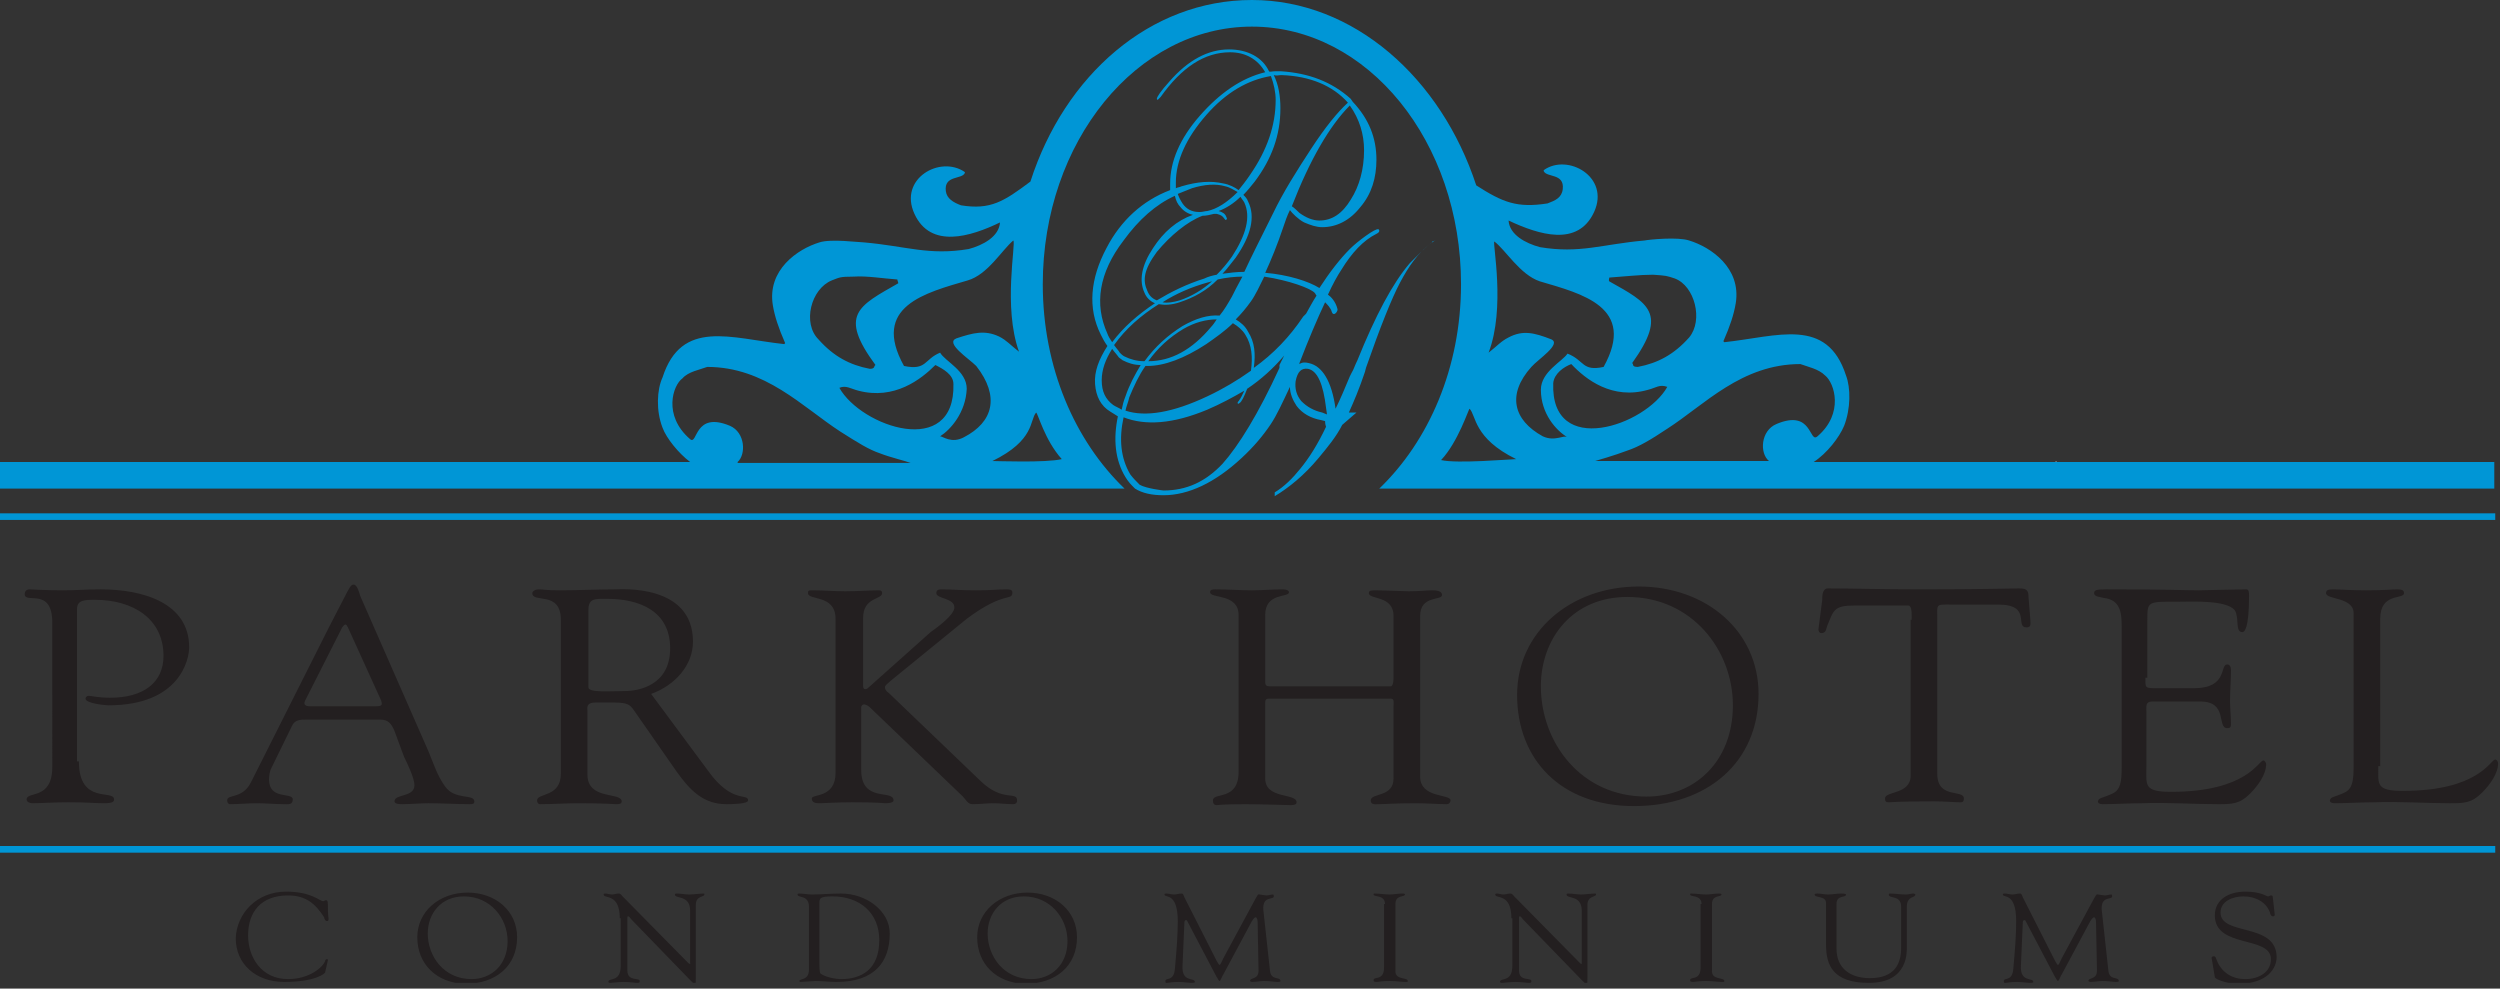 <svg viewBox="0 0 263 104" fill="none" xmlns="http://www.w3.org/2000/svg"><rect x="0" y="0" width="263" height="104" fill="#333333" stroke="none"/><g clip-path="url(#a)"><path d="M8.3 80.1C8.3 84.7 12 83 12 84.1c0 .2-.1.4-1 .4-1.2 0-1.7-.1-3.8-.1-1.6 0-2.8.1-3.8.1-.2 0-.6-.1-.6-.4 0-.9 2.7.1 2.7-3.4V65.5c0-3.8-2.9-1.9-2.9-3 0-.3.2-.5.5-.5s1.5.1 3.5.1c1.7 0 2.3-.1 4-.1 4.4 0 9.3 1.4 9.3 6.1 0 1.3-1 6.1-8.5 6.1-.3 0-2.4-.2-2.4-.7 0-.2.2-.3.3-.3.3 0 1.0.2 2.3.2 3.5 0 5.6-1.6 5.6-4.4 0-3.9-3.2-5.9-7.2-5.9-1.1 0-1.9 0-1.9 1v16h.2ZM41.5 76.9c-.3-.7-.6-1.2-1.5-1.2h-7.7c-.7 0-1.3 0-1.6.7l-2.2 4.5c-.1.2-.2.7-.2 1.1 0 2.2 2.5 1.3 2.5 2.1 0 .6-.5.5-.9.5-1 0-1.9-.1-2.9-.1-.9 0-1.9.1-2.8.1-.2 0-.3-.2-.3-.4 0-.7 1.6-.1 2.5-1.9L34.6 66c2.1-4 2.2-4.5 2.6-4.5.4 0 .6.9.7 1.2l7.2 16.4c.5 1.2.9 2.5 1.7 3.6 1 1.5 3.1.8 3.1 1.6 0 .3-.2.3-.5.3-1.4 0-2.9-.1-4.3-.1-.9 0-1.9.1-2.8.1-.2 0-.8 0-.8-.3 0-.8 2.1-.4 2.1-1.7 0-.7-.7-2.2-1.1-3l-1-2.7Zm-9.4-3.2c-.2.4 0 .6.5.6h6.9c.8 0 .7-.2.6-.6L36.6 66c-.2-.4-.3-.4-.6 0l-3.9 7.7Zm42.4 7.4c2.5 3.5 4.2 2.3 4.2 3.1 0 .4-1.9.4-2.3.4-2.5 0-3.9-1.6-5.2-3.4l-3.9-5.6c-1.3-1.8-.7-1.7-4.6-1.7-1.1 0-.9.6-.9.9v6.7c0 2.7 3.6 1.8 3.6 2.8 0 .3-.3.3-.6.3s-1.1-.1-4-.1c-1.3 0-2.6.1-4 .1-.2 0-.3-.2-.3-.4 0-.8 2.5-.3 2.5-2.8V65.2c0-3.1-3-1.7-3-2.8 0-.2.3-.4.7-.4.6 0 .5.1 2.2.1 2 0 4-.1 5.8-.1.6 0 8.2-.6 8.2 5.5 0 2.5-1.9 4.6-4.4 5.5l6 8.1Zm-12.6-8.8c0 .6 2.2.4 3.8.4 1.5 0 4.8-.6 4.8-4.5S67.3 63 63.9 63c-1.3 0-2-.1-2 1.2v8.1Zm36-5.8c.7-.5 2.5-1.8 2.5-2.6 0-1-1.9-.9-1.9-1.5 0-.3.2-.4.5-.4 1.3 0 1.8.1 3.7.1 1.8 0 2.1-.1 3.2-.1.2 0 .6 0 .6.3 0 1-.8-.2-4.8 2.8l-8.1 6.6c-.3.3-.5.4-.5.6 0 .2.1.4.4.6l9.7 9.3c2.3 2.2 3.8 1 3.8 2 0 .3-.2.4-.4.4-.7 0-1.4-.1-2.1-.1-.7 0-1.4.1-2.2.1-.5 0-.7-.5-1-.8l-9.8-9.4c-.2-.2-.5-.3-.6-.3-.1 0-.3.1-.3.3V81c0 3.5 3.4 2 3.4 3.2 0 .3-.7.3-.9.3-.1 0-.7-.1-3.4-.1-1.8 0-2.9.1-3.4.1-.4 0-.9 0-.9-.5s2.5 0 2.5-2.7V65.1c0-2.6-2.9-1.9-2.9-2.7 0-.3.1-.3.5-.3 1.1 0 2.2.1 3.4.1 1.5 0 2.5-.1 3.6-.1.2 0 .3.1.3.3 0 .7-2 .4-2 2.6v7.2c0 .2.1.3.2.3s.2 0 .4-.2l6.5-5.8Zm32.4-1.8c0-2.3-3-1.7-3-2.4 0-.3.3-.3.6-.3 1.3 0 2.5.1 3.8.1 1.1 0 2.2-.1 3.2-.1.6 0 .7.2.7.3 0 .6-2.5 0-2.5 2.4v6.9c0 .4 0 .6.5.6h12.7c.3 0 .3-.8.3-.9v-6.5c0-2.2-2.6-1.7-2.6-2.4 0-.2.1-.3.6-.3 1.1 0 3 .1 3.6.1 1.3 0 1.8-.1 2.5-.1.9 0 1 .3 1 .5 0 .6-2.3 0-2.3 2.2v16.9c0 2.3 3.2 1.8 3.2 2.5 0 .1-.1.4-.4.4-.9 0-2-.1-3.3-.1-2.2 0-3.2.1-3.9.1-.3 0-.8.1-.8-.4 0-.8 2.4-.3 2.4-2.3v-7.6c0-.5.1-.8-.3-.8h-12.8c-.4 0-.4.2-.4.5v7.9c0 2.2 3.3 1.5 3.3 2.5 0 .2-.2.3-.6.3-.5 0-3-.1-4.8-.1-2.5 0-2.9.1-3 .1-.3 0-.4-.2-.4-.5 0-.9 2.7.1 2.7-3V64.7Zm29.3 8.4c0-6.6 5.6-11.4 12.8-11.4 7.1 0 12.6 4.7 12.6 11.3 0 7.2-5.4 11.8-13.1 11.8-7.7 0-12.3-4.9-12.3-11.7Zm2.5-.9c0 5.9 4.2 11.6 11.1 11.6 5.1 0 9.1-3.7 9.1-9.6 0-5.8-4.3-11.4-11.1-11.4-5.8 0-9.1 4.4-9.1 9.4Zm39-7c0-.2.1-1.4-.3-1.5h-5.7c-2.2 0-2.2.5-2.9 2.2-.1.3-.1.7-.6.7-.2 0-.3-.2-.3-.4l.4-3.1c0-.4 0-1.2.6-1.2 2.7 0 5.4.1 9.9.1 6.3 0 9.5-.1 10.2-.1.8 0 1 .2 1 .9l.2 2.5c0 .3.1.7-.4.7-1.3 0 .6-2.4-3-2.4h-5c-1.6 0-1.4-.1-1.4 1.6v16.2c0 2.7 2.8 1.6 2.8 2.6 0 .1 0 .4-.3.4-.8 0-1.8-.1-2.8-.1-3.9 0-4.6.1-4.8.1-.3 0-.4-.1-.4-.4 0-.8 2.7-.4 2.7-2.4V65.2h.1Zm24.6 6.1c0 1.1-.1 1.1 1.3 1.1h3.8c3.6 0 2.7-2.5 3.5-2.5.3 0 .4.3.4.6 0 1.1-.1 2.2-.1 3.2 0 .8.1 1.7.1 2.5 0 .3-.1.4-.4.4-1.1 0 .1-2.8-2.8-2.8h-5.1c-.7 0-.6.5-.6 1v5.9c0 1.9-.3 2.6 2.6 2.6 8 0 9.2-3.3 9.7-3.3.2 0 .3.3.3.4 0 1.1-.9 2.3-1.7 3.1-1.1 1.1-1.9 1.1-3.4 1.1-2.6 0-5.3-.2-7.9-.1-1.4 0-2.9.1-4.2.1-.3 0-.5-.1-.5-.3.1-.4.4-.3 1.5-.8.9-.4 1-1.3 1-2.8V66.1c0-1.4 0-3-1.9-3.2-.3-.1-1-.1-1-.5 0-.3.2-.4 1.2-.4 6.6 0 8.4.1 9.8.1.7 0 3.9-.1 5-.1.3 0 .3.3.3.7 0 3.5-.5 3.8-.7 3.8-.8 0-.3-1.5-.8-2.3-.9-1.1-4.5-.9-5.9-.9-3.3 0-3.3-.1-3.3 2v6h-.2Zm24.5 9.3c0 1.9-.3 2.6 2.6 2.6 8 0 9.2-3.3 9.7-3.3.2 0 .3.3.3.4 0 1.1-.9 2.3-1.7 3.1-1.1 1.1-1.9 1.1-3.4 1.1-2.6 0-5.3-.2-7.9-.1-1.4 0-2.9.1-4.2.1-.3 0-.5-.1-.5-.3.1-.4.4-.3 1.5-.8.9-.4 1-1.3 1-2.8V64.5c0-1.7-2.9-1.4-2.9-2.1 0-.3.2-.4.7-.4.7 0 1.8.1 3.5.1 2 0 2.8-.1 3.3-.1s.7.1.7.4c0 .7-2.5-.1-2.5 2.7v15.5h-.2ZM30.1 93.8c2.7 0 3.5 1 3.9 1 .1 0 .2-.1.3-.1.2 0 .2.2.2 1.1 0 .7.2 1.1-.1 1.1-.2 0-.3-.3-.3-.4-.9-1.4-1.9-2.3-3.8-2.3-2.8 0-4.2 1.7-4.2 4.2 0 2.3 1.4 4.6 4.2 4.6 2.3 0 3.7-1.3 3.9-1.9 0-.1.1-.2.2-.2s.1.1.1.1l-.3 1.3c0 .1-1 1-4.3 1-3 0-5.1-1.9-5.1-4.6.1-2.6 2.2-4.9 5.3-4.9Zm13.8 4.8c0-2.7 2.3-4.7 5.3-4.7 2.9 0 5.2 1.9 5.2 4.7 0 3-2.2 4.9-5.5 4.9-3-.1-5-2.1-5-4.9Zm1.1-.4c0 2.4 1.7 4.8 4.6 4.8 2.1 0 3.8-1.5 3.8-4 0-2.4-1.8-4.7-4.6-4.7-2.4 0-3.8 1.8-3.8 3.9Zm20.2-1.6c0-2.7-1.7-2-1.7-2.5 0-.1.1-.1.2-.1.2 0 .4.1.7.1.2 0 .4-.1.7-.1.2 0 .3.2.4.3l6.9 7c.1.1.1.1.2.1s0 0 0-.1v-5.5c0-1.7-1.6-1.2-1.6-1.7 0-.1.1-.1.2-.1.4 0 .9.1 1.3.1.5 0 1.1-.1 1.5-.1.1 0 .1 0 .1.1 0 .3-.9.1-.9 1.1v7.7c0 .4 0 .6-.1.6s-.2-.1-.5-.4l-6.2-6.4s-.2-.3-.3-.3c-.1 0-.1 0-.1.3v5.4c0 1.2 1.3.7 1.3 1.1 0 .1 0 .2-.2.2-.3 0-.8-.1-1.5-.1-.5 0-1.3.1-1.4.1-.2 0-.2-.1-.2-.1 0-.5 1.3.1 1.3-1.7v-5h-.1Zm19.9-1.2c0-1.3-1.2-.9-1.2-1.3 0-.1.1-.1.2-.1.4 0 .9.1 1.3.1 1 0 1.9-.1 3.1-.1 2.6 0 5.1 1.8 5.1 4.2 0 3-1.6 5.1-5.6 5.1-.7 0-1.5-.1-2.2-.1-.1 0-1.5.1-1.6.1-.1 0-.1-.1-.1-.1 0-.3 1 0 1-1.2v-6.6Zm1.1 6c0 .2 0 .8.1 1 .5.4 1.6.6 2.2.6 2.1 0 4-1 4-4.1 0-2.9-2.1-4.6-4.9-4.6-1.4 0-1.4.2-1.4.8v6.3Zm16.6-2.8c0-2.7 2.3-4.7 5.3-4.7 2.9 0 5.2 1.9 5.2 4.7 0 3-2.2 4.9-5.5 4.9-3-.1-5-2.1-5-4.9Zm1.1-.4c0 2.4 1.7 4.8 4.6 4.8 2.1 0 3.8-1.5 3.8-4 0-2.4-1.8-4.7-4.6-4.7-2.4 0-3.8 1.8-3.8 3.9Zm29.7 3.9c.1 1.1 1.1.6 1.1 1.1 0 .1-.2.1-.3.1-.3 0-.8-.1-1.4-.1-.4 0-.9.1-1.3.1-.1 0-.2-.1-.2-.1 0-.4.9-.1.9-1.1l-.1-5.1c0-.3-.1-.5-.2-.5s-.2.1-.4.4l-3 5.6c-.1.1-.3.7-.4.7-.1 0-.2-.3-.3-.4l-3.1-5.9c0-.1-.1-.1-.2-.1 0 0-.1.1-.1.2l-.2 4.6c-.1 1.8 1.3 1.2 1.3 1.7 0 .1-.2.1-.4.1s-.8-.1-1.3-.1c-.8 0-1 .1-1.3.1-.1 0-.1-.1-.1-.2 0-.4.9.1 1-1.3.2-2.2.3-3.6.3-5 0-3.1-1.4-2.4-1.4-2.8 0-.1.1-.1.2-.1.3 0 .5.1.8.1.3 0 .5-.1.8-.1.2 0 .2.2.3.4l3.4 6.7c.2.3.2.4.3.4.1 0 .2-.3.4-.7l3.4-6.3c.1-.1.2-.5.4-.4.1 0 .6.1.7.1.3 0 .5-.1.7-.1.1 0 .1.1.1.2 0 .4-1.2-.1-1.1 1.4l.7 6.4Zm12.1-7c0-1-1.2-.7-1.2-1 0-.1 0-.1.1-.1.5 0 1.1.1 1.6.1.4 0 .9-.1 1.3-.1.2 0 .3 0 .3.1 0 .3-1 0-1 1v7.1c0 .9 1.3.6 1.3 1 0 .1 0 .1-.3.1s-1-.1-1.6-.1c-.9 0-1.2.1-1.4.1-.3 0-.3-.1-.3-.2 0-.4 1.1.1 1.1-1.3v-6.7h.1Zm13.3 1.5c0-2.7-1.7-2-1.7-2.5 0-.1.1-.1.2-.1.2 0 .4.1.7.1.2 0 .4-.1.7-.1.2 0 .3.2.4.3l6.9 7c.1.1.1.1.2.1v-5.6c0-1.7-1.6-1.2-1.6-1.7 0-.1.1-.1.2-.1.4 0 .9.1 1.3.1.5 0 1.1-.1 1.5-.1.1 0 .1 0 .1.1 0 .3-.9.1-.9 1.1v7.7c0 .4 0 .6-.1.6s-.2-.1-.5-.4l-6.2-6.4s-.2-.3-.3-.3c-.1 0-.1 0-.1.3v5.4c0 1.2 1.3.7 1.3 1.1 0 .1 0 .2-.2.2-.3 0-.8-.1-1.5-.1-.5 0-1.3.1-1.4.1-.2 0-.2-.1-.2-.1 0-.5 1.3.1 1.3-1.7v-5h-.1Zm20-1.5c0-1-1.2-.7-1.2-1 0-.1 0-.1.1-.1.5 0 1.1.1 1.6.1.4 0 .9-.1 1.3-.1.2 0 .3 0 .3.1 0 .3-1 0-1 1v7.1c0 .9 1.3.6 1.3 1 0 .1 0 .1-.3.1s-1-.1-1.6-.1c-.9 0-1.2.1-1.4.1-.3 0-.3-.1-.3-.2 0-.4 1.1.1 1.1-1.3v-6.7h.1Zm14.2 4.7c0 2.1 1.5 3.1 3.5 3.1 2.7 0 3.3-1.6 3.3-3.2v-4.3c0-1.3-1.3-.8-1.3-1.3 0-.1.1-.1.1-.1.6 0 1.1.1 1.7.1.3 0 .5-.1.8-.1.1 0 .2.1.2.1 0 .4-.9.1-.9 1.3v4.1c0 .6.2 3.9-4 3.9-3.8 0-4.5-1.9-4.5-4V95c0-.8-1.2-.5-1.2-.9 0-.1.2-.1.3-.1.4 0 .7.1 1.1.1.5 0 .9-.1 1.4-.1.1 0 .5 0 .5.1 0 .4-1 0-1 1v4.7Zm28.6 2.3c.1 1.1 1.1.6 1.1 1.1 0 .1-.2.1-.3.1-.3 0-.8-.1-1.4-.1-.4 0-.9.1-1.3.1-.1 0-.2-.1-.2-.1 0-.4.9-.1.9-1.1l-.1-5.1c0-.3-.1-.5-.2-.5s-.2.1-.4.4l-3 5.6c-.1.1-.3.7-.4.7-.1 0-.2-.3-.3-.4l-3.1-5.9c0-.1-.1-.1-.2-.1 0 0-.1.1-.1.2l-.2 4.6c-.1 1.8 1.3 1.2 1.3 1.7 0 .1-.2.1-.4.1s-.8-.1-1.3-.1c-.8 0-1 .1-1.3.1-.1 0-.1-.1-.1-.2 0-.4.9.1 1-1.3.2-2.2.3-3.6.3-5 0-3.1-1.4-2.4-1.4-2.8 0-.1.1-.1.2-.1.3 0 .5.1.8.1.3 0 .5-.1.8-.1.2 0 .2.2.3.4l3.4 6.7c.2.3.2.4.3.4.1 0 .2-.3.4-.7l3.4-6.3c.1-.1.2-.5.4-.4.1 0 .6.1.7.1.3 0 .5-.1.7-.1.1 0 .1.1.1.2 0 .4-1.2-.1-1.1 1.4l.7 6.4Zm10.9-1.1c-.1-.3 0-.4.2-.4s.2.2.3.4c.2.6 1 2 3 2 1.4 0 2.7-.7 2.7-2.1 0-2.5-5.9-1.1-5.9-4.6 0-1.7 1.5-2.5 3.2-2.5 1.7 0 2.2.5 2.4.5.1 0 .2-.1.3-.1.1 0 .2 0 .2.2l.2 1.8c0 .1 0 .2-.2.2s-.3-.3-.3-.4c-.4-1.1-1.5-1.7-2.8-1.7-1.1 0-2.4.5-2.4 1.7 0 2.5 5.9 1 5.9 4.7 0 1.1-.9 2.8-4.1 2.8-1.1 0-2.4-.5-2.4-.7l-.3-1.8Z" fill="#231F20"></path><path clip-rule="evenodd" d="M190.8 48.6c1.4-.9 2.7-2.6 3.2-3.8.7-1.8.7-4 .2-5.3-2-6.2-7.2-4.1-12.8-3.5l-.1-.1c.7-1.6 1.1-2.8 1.3-4 .6-3.7-2.6-5.9-4.9-6.6-1.2-.4-4.2-.1-4.7 0-4.5.4-6.8 1.4-11 .7-1.5-.4-3.2-1.3-3.3-2.8 3.2 1.5 7.3 2.8 9-.9 1.7-3.7-2.8-6.2-5.3-4.4v.1c.3.7 2.2.2 2 1.9-.1.9-.8 1.2-1.6 1.5-3.2.5-4.7-.1-7.5-1.9C151.6 8.2 142.4 0 131.7 0 121 0 112 7.9 108.4 19.1c-2.8 2.1-4.2 3-7.3 2.5-.8-.3-1.5-.7-1.6-1.5-.2-1.7 1.7-1.2 2-1.9v-.1c-2.6-1.8-7 .7-5.3 4.4 1.7 3.7 5.9 2.4 9 .9-.1 1.5-1.8 2.4-3.3 2.8-4.2.7-6.5-.3-11-.7-.5 0-3.5-.4-4.7 0-2.3.7-5.5 2.9-4.9 6.6.2 1.2.6 2.4 1.3 4l-.1.1c-5.6-.6-10.8-2.7-12.8 3.5-.6 1.3-.7 3.5 0 5.3.4 1.1 1.7 2.7 2.9 3.6H0v2.8h118.3c-5.2-5-8.6-12.7-8.6-21.5 0-15 9.9-27.1 22-27.1 12.2 0 22 12.1 22 27.1 0 8.8-3.4 16.5-8.6 21.5h117.3v-2.8h-71.6ZM87.5 29.5c.8-.3.8-.4 2.3-.4 1.4-.1 3.1.2 4.6.3 0 .1.1.3.1.4-4.2 2.4-6.3 3.3-2.4 8.6-.2.1 0 .4-.6.4-2.1-.4-3.8-1.3-5.4-3.1-1.7-1.7-.8-5.3 1.4-6.2Zm-9.9 19.1c.9-.8.8-3.1-.8-3.8-3.8-1.6-3.4 2.1-4.2 1.4-2.9-2.5-1.8-5.7-.8-6.4.6-.7 1.8-.9 2.6-1.2 6.1 0 10 4.2 14 6.8 1.9 1.2 3 1.9 4.2 2.3 1 .4 2.7.8 3.2 1H77.6v-.1Zm10.7-7.8c.7-.3 1.2.1 2 .3 3.8 1 6.6-1.2 8.1-2.7.8.4 1.9 1 1.9 2 .2 7.9-9.7 4.5-12 .4Zm13.1 5.2c-1.3.7-2.2-.1-2.5-.1 1.1-.7 2.7-2.5 2.8-5 0-1.9-2.3-2.9-2.8-3.8-1.7.7-1.4 1.9-3.8 1.4-3.5-6.3 2.3-7.7 6.7-9 2.1-.6 3.6-3.2 4.8-4.2.3.3-1.1 7 .6 11.7-.9-.7-1.3-1.2-2.1-1.6-1.5-.7-2.7-.4-4.5.2-1.2.5 1.3 2.1 2.1 2.9 2.5 3.2 1.8 5.9-1.3 7.5Zm10.3 2.3c-1.7.4-6.8.2-7.3.2 4.5-2.2 3.9-4.3 4.6-5.1.2.1.9 2.9 2.7 4.9Zm57.6-19.1c1.5-.1 3.2-.3 4.6-.3 1.4.1 1.4.1 2.3.4 2.1.8 3 4.4 1.5 6.2-1.6 1.8-3.3 2.7-5.4 3.1-.7 0-.4-.3-.6-.4 3.8-5.3 1.7-6.3-2.4-8.6-.1-.1 0-.3 0-.4Zm-17.7 19.2c1.8-1.9 2.9-5.4 3-5.4.7.7.4 3.1 4.9 5.3-.5 0-6.2.5-7.9.1Zm10.7-2.5c-3.1-1.7-3.8-4.4-1.2-7.3.7-.8 3.2-2.4 2.1-2.9-1.8-.7-3-1-4.5-.2-.8.4-1.2.9-2.1 1.6 1.8-4.7.4-11.5.6-11.7 1.2.9 2.7 3.5 4.8 4.2 4.4 1.3 10.2 2.7 6.7 9-2.3.5-2-.7-3.8-1.4-.5.8-2.8 1.9-2.8 3.8 0 2.5 1.6 4.3 2.8 5-.4-.3-1.3.5-2.6-.1Zm1.1-5.6c.1-1 1.1-1.7 1.9-2 1.5 1.6 4.3 3.8 8.1 2.7.8-.2 1.2-.6 2-.3-2.3 4.1-12.3 7.5-12-.4Zm23.5 4.3c-1.7.7-1.8 3.1-.8 3.9h-18.3s2.1-.6 3.4-1.1c1.2-.4 2.4-1.1 4.2-2.3 3.9-2.5 7.8-6.8 14-6.8.8.3 1.9.5 2.6 1.2 1 .8 2 4-.8 6.4-.9.8-.5-2.9-4.3-1.3Z" fill-rule="evenodd" fill="#0096D6"></path><path clip-rule="evenodd" d="M216.2 48.5c.1 0 .2.1.2.1s-.1 0-.2-.1Z" fill-rule="evenodd" fill="#fff"></path><path d="M151 25.3c-.1 0-.5.3-1.2.9l-1.5 1.5c-1.8 2.1-3.6 5.5-5.5 10.2-.3.6-.4 1-.6 1.3l-.2.4c-.5 1.2-1 2.4-1.5 3.4-.4-2.9-1.4-4.5-2.8-4.8-.4-.1-.7-.1-1 .1v-.1c1-2.6 1.9-4.7 2.7-6.4.2.2.6.6.7 1 .2.6.7-.1.6-.3-.2-.8-.7-1.3-1-1.5.5-1.1 1-2 1.4-2.6 1.1-1.8 2.3-3.1 3.7-3.8.2-.1.3-.2.3-.3 0-.1 0-.1-.1-.2-.2 0-.6.2-1.3.7-.7.5-1.3 1-1.7 1.4-1 1-2.1 2.4-3.2 4.1-1.1-.7-3.3-1.4-5.7-1.6.6-1.3 1.3-3 1.9-4.8.2-.6.4-1.2.7-1.8.2.3.9 1 1.5 1.3.7.3 1.3.5 1.9.5 1.5 0 2.9-.7 4-2.1 1.2-1.4 1.7-3.1 1.7-5 0-2.3-.8-4.3-2.5-6.1l-.2-.3c-2-1.8-4.4-2.7-7.3-2.9h-.7c-.3 0-.5.1-.6 0-.7-1.5-2.3-2.3-4.2-2.3-2.2 0-4.3 1.1-6.3 3.4-.9 1-1.3 1.6-1.3 1.8 0 .1.1.1.1.1l.3-.3c2.2-3.1 4.6-4.7 7.3-4.7 1.6 0 2.9.7 3.7 2.1-2.5.6-4.8 2.2-6.9 4.6-2.1 2.4-3.1 4.8-3.1 7.1v.7c-2.9 1.1-5.2 3.2-6.7 6.1-1.7 3.2-2 6.3-.6 9.1.2.4.4.8.7 1.2-.9 1.4-1.4 2.7-1.3 4 .1 1.3.6 2.3 1.6 2.9.3.2.5.3.8.5-.5 2.4-.3 4.6.8 6.4.3.5.6.8.9 1.1l.1.1c.8.5 1.8.7 3 .7 2.6 0 5.4-1.3 8.2-3.9 1.3-1.2 2.3-2.4 3.1-3.6.6-.9 1.2-2.2 2-3.9 0 .7.3 1.4.7 2 .6.8 1.5 1.3 2.6 1.5l.4.1c0 .1 0 .3.1.6-.9 1.9-1.8 3.3-2.7 4.4-.8 1-1.7 1.9-2.7 2.5v.4c1.5-.9 3.1-2.2 4.6-4 1-1.2 1.9-2.3 2.5-3.5l1.5-1.3h-.8c.5-1.1 1.1-2.5 1.7-4.3l.1-.4c1.5-4.3 2.7-7.3 3.6-9 .9-1.7 1.9-3.1 3.1-4 .2-.1.3-.3.3-.3l.3-.1Zm-12.7 5.5c.1.1.1.2.2.3-.4.6-.7 1.2-1.1 1.9l-.3.3c-1.4 2.1-3.1 3.9-5.2 5.4.2-1.5.1-2.7-.6-3.8-.3-.6-.8-1-1.3-1.3.6-.6 1.1-1.2 1.6-1.9s.9-1.6 1.4-2.6c2.6.4 4.8 1.2 5.3 1.7Zm-20 6.7c-.2-.1-.3-.2-.5-.4-.1-.2-.4-.5-.6-.8 1.2-1.7 2.8-3.1 4.7-4.3.6.1 1.3.1 2.2-.2 1.5-.5 2.8-1.2 4-2.4.9-.2 1.8-.3 2.6-.3-.5.9-.9 1.7-1.1 2.1-.4.7-.8 1.4-1.3 2-1.2-.1-2.5.3-3.9 1.1-1.6 1-2.9 2.2-4 3.7-.8 0-1.5-.2-2.1-.5Zm8.7-15.3c-.2 0-.5.1-.7.1h-.2c-.7 0-1.3-.3-1.7-.9-.2-.3-.4-.7-.5-1l1.5-.6c1.3-.4 2.5-.5 3.5-.2.5.1.9.4 1.3.6-1.1 1.1-2.2 1.8-3.2 2Zm-.5.5c.4 0 .8-.1 1.2-.2h.3c.4.1.6.2.8.5.1.1.1.2.2.1.1 0 .1-.1 0-.3-.1-.3-.4-.5-.8-.6.8-.3 1.6-.8 2.3-1.5.1.2.3.4.4.6.7 1.5.2 3.4-1.3 5.7-.5.7-1 1.3-1.6 1.9-.5.1-.9.2-1.3.4-1.9.6-3.5 1.4-5 2.3-.5-.2-.8-.5-1-1-.5-1.1-.4-2.2 1-4.1 1.4-1.7 3.2-3.2 4.8-3.8Zm.6 7c.1 0 .3-.1.4-.1-1 .9-2.2 1.6-3.4 2-.7.2-1.3.3-1.8.2 1.4-.9 3-1.6 4.8-2.1Zm-2.6 4.9c1.2-.7 2.4-1 3.5-1-.2.3-.4.6-.6.8-2 2.4-4.2 3.6-6.6 3.6 1-1.4 2.2-2.5 3.7-3.4Zm-3.8 3.9c1.8 0 3.9-.8 6.2-2.3 1-.7 2-1.4 2.8-2.2.5.3 1 .7 1.3 1.2.7 1.1.8 2.4.6 3.8-1.4 1-2.9 1.9-4.6 2.7-3.6 1.7-6.5 2.2-8.6 1.5.1-.5.3-.9.4-1.4.5-1.2 1-2.3 1.7-3.3h.2Zm22.8-22.7c0 2-.5 3.8-1.4 5.2-.9 1.5-2 2.2-3.3 2.2-.7 0-1.4-.3-2.1-.8-.1-.1-.6-.6-.8-.7 1.9-4.9 4-8.5 6.1-10.6 1 1.4 1.5 3 1.5 4.7Zm-8.7-7.9c3 .1 5.4 1.1 7 2.9-1.1 1-2.4 2.6-3.9 4.9-1.5 2.3-2.9 4.5-4 6.8-1.3 2.6-2.3 4.6-3 6.1-.8 0-1.6.1-2.3.2.5-.5.9-1.1 1.4-1.7 1.6-2.3 2.1-4.3 1.3-5.9-.1-.3-.3-.5-.5-.7.4-.4.8-.9 1.2-1.4 1.8-2.4 2.7-4.9 2.7-7.7 0-1.3-.2-2.5-.7-3.5.3.1.5 0 .8 0ZM123.7 19.2c0-2.3 1.1-4.7 3.2-7.1 2.1-2.4 4.4-3.7 6.8-4.1.3.8.5 1.7.5 2.5 0 2.7-.9 5.3-2.7 7.9-.4.6-.8 1.1-1.2 1.6-.4-.3-1-.6-1.6-.7-1.3-.3-2.7-.2-4.4.3-.2.1-.4.1-.6.2v-.6Zm-7.2 15.9c-1.4-3.1-.9-6.4 1.7-9.8 1.6-2.2 3.4-3.8 5.4-4.7.1.5.3.9.6 1.2.3.4.8.7 1.3.8-1.7.6-3.1 1.8-4.2 3.5-1.2 1.8-1.5 3.4-.9 4.7.2.5.6.9 1.1 1.1-1.8 1.2-3.3 2.5-4.5 4.1-.2-.3-.4-.6-.5-.9Zm.6 7.5c-.8-.6-1.2-1.4-1.2-2.6 0-1.1.4-2.2 1.1-3.3.2.3.5.6.7.9l.4.3c.6.3 1.2.5 1.9.5-.6 1-1.2 2.1-1.6 3.3-.2.5-.3.9-.4 1.4-.3-.2-.6-.3-.9-.5Zm17.5-3.9c-2.2 4.8-4.3 8.2-6 10.1-1.8 1.9-3.8 2.8-6.2 2.8 0 0-1.8-.2-2.5-.6l-.1-.1c-.3-.3-.6-.6-.9-1-1-1.7-1.2-3.7-.7-6 2.3.9 5.2.7 8.8-.8 1.4-.6 2.7-1.3 3.9-2-.2.4-.3.7-.6 1.1-.1.1-.1.1-.1.2s.1.1.2 0c.2-.1.5-.7.8-1.5 1.5-1 2.8-2.2 3.9-3.5l-.5 1v.3Zm4.5 4.7c-.9-.2-1.6-.6-2.2-1.2-.5-.6-.7-1.3-.6-2.1.2-1 .6-1.4 1.3-1.3 1 .2 1.6 1.6 1.9 4.1l.1.7-.5-.2ZM262.5 54H0v.7h262.5V54Zm0 35H0v.7h262.5V89Z" fill="#0096D6"></path></g><defs><clipPath id="a"><path d="M0 0h262.8v103.4H0z" fill="#fff"></path></clipPath></defs></svg>